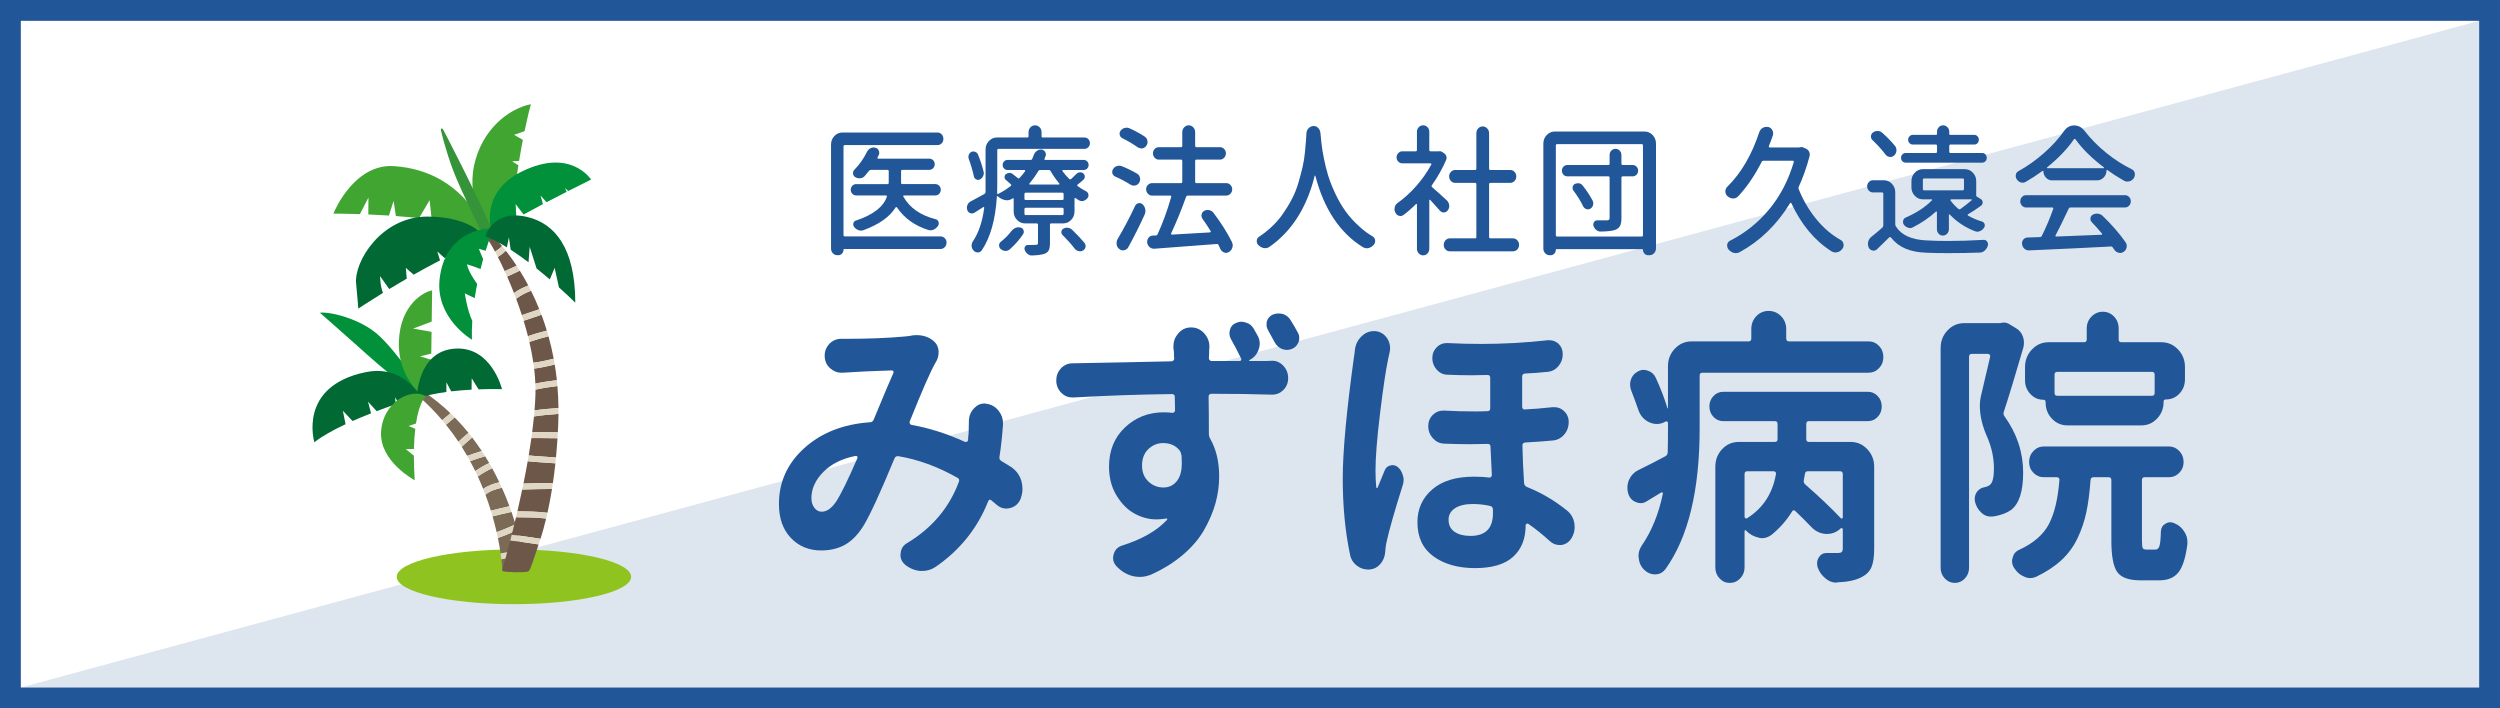 <?xml version="1.0" encoding="UTF-8"?>
<svg xmlns="http://www.w3.org/2000/svg" width="600" height="170" version="1.1" xmlns:xlink="http://www.w3.org/1999/xlink" viewBox="0 0 600 170">
  <defs>
    <clipPath id="clippath">
      <rect x="0" width="600" height="170" fill="none"/>
    </clipPath>
  </defs>
  <!-- Generator: Adobe Illustrator 28.7.3, SVG Export Plug-In . SVG Version: 1.2.0 Build 164)  -->
  <g>
    <g id="_レイヤー_1" data-name="レイヤー_1">
      <g clip-path="url(#clippath)">
        <polyline points="595 5 595 165 5 165 595 5" fill="#215698" opacity=".15"/>
        <g>
          <path d="M242.666,112.077c1.212.82,2.034,1.938,2.468,3.35.173.639.26,1.276.26,1.914,0,.775-.152,1.572-.455,2.393-.477,1.14-1.299,1.869-2.468,2.188-.347.092-.672.137-.974.137-.823,0-1.581-.296-2.273-.889-.433-.364-.866-.729-1.299-1.094-.347-.273-.607-.182-.779.273-2.555,6.426-6.733,11.645-12.534,15.654-.996.684-2.078,1.025-3.247,1.025h-.52c-1.386-.137-2.62-.661-3.702-1.572-.693-.639-1.039-1.391-1.039-2.256,0-.137.021-.296.065-.479.086-1.048.606-1.846,1.559-2.393,5.975-3.6,10.109-8.499,12.404-14.697.173-.41.065-.729-.325-.957-4.763-2.688-9.504-4.42-14.222-5.195-.433-.045-.737.137-.909.547-3.334,8.066-5.78,13.398-7.338,15.996-1.299,2.143-2.771,3.691-4.416,4.648-1.646.957-3.594,1.436-5.845,1.436-2.945,0-5.369-1.002-7.273-3.008-1.906-2.005-2.857-4.717-2.857-8.135,0-5.286,2.034-9.764,6.104-13.433,4.069-3.668,9.308-5.73,15.716-6.187.432,0,.736-.205.909-.615,2.64-6.38,4.221-10.117,4.741-11.211.043-.182.032-.33-.032-.444-.065-.113-.185-.171-.357-.171-4.503.137-8.031.297-10.585.479-.303,0-.693.023-1.169.068h-.39c-.953,0-1.818-.342-2.598-1.025-.909-.774-1.364-1.8-1.364-3.076,0-1.094.39-2.051,1.169-2.871.779-.774,1.71-1.162,2.792-1.162h1.299c5.152,0,9.762-.182,13.833-.547.39-.045.801-.091,1.234-.137.562-.137,1.125-.205,1.688-.205,1.645,0,3.03.479,4.156,1.436.692.593,1.082,1.367,1.169,2.324v.41c0,.775-.195,1.504-.584,2.188-.044.046-.087.114-.13.205-1.169,2.006-3.247,6.745-6.234,14.219-.044.137-.022.285.065.444.086.16.195.263.325.308,4.199.729,8.507,2.097,12.923,4.102.173.046.325.023.455-.068.13-.091.216-.205.26-.342,0-.41.043-.979.13-1.709.043-1.139.065-2.142.065-3.008.043-1.185.476-2.188,1.299-3.008.692-.729,1.494-1.094,2.403-1.094.173,0,.325.023.455.068,1.212.137,2.208.707,2.987,1.709.692.866,1.039,1.846,1.039,2.939v.41c-.217,2.963-.498,5.515-.844,7.656-.087.456.065.798.455,1.025.736.456,1.515.935,2.338,1.436ZM200.649,120.416c1.125-1.686,2.835-5.172,5.13-10.459.043-.137.032-.262-.032-.376-.065-.113-.185-.171-.357-.171-3.291.639-5.888,1.926-7.793,3.862-1.906,1.938-2.857,4.022-2.857,6.255,0,.957.238,1.743.714,2.358.476.615,1.06.923,1.753.923,1.212,0,2.359-.797,3.442-2.393Z" fill="#215698"/>
          <path d="M301.755,80.426c.39.639.584,1.322.584,2.051,0,.456-.087.912-.26,1.367-.39,1.186-1.148,2.051-2.273,2.598,0,.137.021.205.065.205h3.832c.952-.045,1.494-.068,1.624-.068,1.039,0,1.937.41,2.695,1.23.757.82,1.136,1.801,1.136,2.939s-.39,2.097-1.169,2.871c-.737.729-1.603,1.094-2.598,1.094h-.195c-4.286-.137-9.114-.205-14.482-.205-.174,0-.325.058-.455.171-.13.114-.195.263-.195.444.043,2.188.065,5.173.065,8.955,0,.456.108.866.325,1.23,1.429,2.507,2.143,5.515,2.143,9.023,0,2.188-.292,4.33-.877,6.426-.584,2.097-1.483,4.216-2.695,6.357-1.213,2.143-2.912,4.147-5.098,6.016-2.187,1.868-4.752,3.463-7.696,4.785-.909.364-1.797.547-2.663.547-.563,0-1.148-.068-1.753-.205-1.472-.41-2.75-1.186-3.832-2.324-.563-.593-.844-1.254-.844-1.982,0-.273.043-.569.13-.889.302-1.094.974-1.8,2.013-2.119,4.762-1.504,8.355-3.555,10.78-6.152.086-.091.108-.182.065-.273-.044-.091-.13-.113-.26-.068-.779.137-1.559.205-2.338.205-1.776,0-3.507-.455-5.195-1.367-1.688-.911-3.139-2.358-4.351-4.341-1.213-1.982-1.818-4.295-1.818-6.938,0-3.873,1.277-7.018,3.832-9.434,2.554-2.415,5.671-3.623,9.352-3.623.692,0,1.364.046,2.013.137.173,0,.325-.057.455-.171.13-.113.195-.262.195-.444l-.065-3.213c0-.455-.217-.684-.649-.684-7.793.092-15.695.365-23.704.82h-.195c-1.039,0-1.927-.364-2.663-1.094-.823-.82-1.234-1.822-1.234-3.008,0-1.094.367-2.051,1.104-2.871.779-.82,1.71-1.23,2.792-1.23,2.684-.045,6.862-.125,12.534-.239,5.671-.113,9.417-.193,11.235-.239.173,0,.325-.068.455-.205s.195-.296.195-.479c-.044-.091-.065-.308-.065-.649v-.786c-.044-.182-.087-.523-.13-1.025v-.479c0-1.139.367-2.142,1.104-3.008.822-1.002,1.861-1.504,3.117-1.504,1.299,0,2.381.502,3.247,1.504.779.912,1.169,1.96,1.169,3.145,0,.137-.022.434-.065.889v.41c0,.183-.011.444-.032.786-.022.342-.032.559-.032.649,0,.183.065.342.195.479s.281.205.455.205h6.754c.13,0,.238-.068.325-.205.086-.137.086-.273,0-.41-.909-1.868-1.732-3.44-2.468-4.717-.217-.41-.325-.865-.325-1.367,0-.228.043-.501.13-.82.216-.774.671-1.299,1.364-1.572.476-.228.93-.342,1.364-.342.346,0,.714.068,1.104.205.822.229,1.45.729,1.883,1.504.302.502.584,1.003.844,1.504ZM274.09,111.735c0,1.596.508,2.871,1.526,3.828,1.017.957,2.218,1.436,3.604,1.436,1.471,0,2.619-.615,3.442-1.846.649-.957.974-2.278.974-3.965,0-.592-.022-1.207-.065-1.846-.087-.501-.239-.911-.455-1.23-.953-1.185-2.273-1.777-3.961-1.777-1.343,0-2.522.479-3.539,1.436-1.018.957-1.526,2.279-1.526,3.965ZM311.432,79.743c.26.41.39.866.39,1.367,0,.273-.043.57-.13.889-.303.82-.823,1.391-1.559,1.709-.433.183-.844.273-1.234.273s-.779-.068-1.169-.205c-.779-.318-1.386-.865-1.818-1.641-.52-1.002-1.039-1.959-1.559-2.871-.26-.41-.39-.865-.39-1.367,0-.228.021-.479.065-.752.26-.774.735-1.321,1.429-1.641.432-.182.887-.273,1.364-.273.346,0,.714.046,1.104.137.822.273,1.45.798,1.883,1.572.606.957,1.146,1.892,1.624,2.803Z" fill="#215698"/>
          <path d="M325.184,83.912c.172-1.321.736-2.415,1.688-3.281.822-.774,1.775-1.162,2.857-1.162h.39c1.169.137,2.1.707,2.792,1.709.476.729.714,1.527.714,2.393,0,.319-.043.661-.13,1.025-.13.593-.238,1.094-.325,1.504-.563,2.644-1.212,6.984-1.948,13.022-.737,6.039-1.104,10.653-1.104,13.843,0,1.504.065,2.849.195,4.033,0,.092.042.137.13.137.086,0,.151-.045.195-.137.346-.82.909-2.188,1.688-4.102.26-.638.714-1.036,1.364-1.196.649-.159,1.234-.034,1.753.376.606.502,1.017,1.162,1.234,1.982.13.365.195.729.195,1.094,0,.41-.065.82-.195,1.23-1.992,6.289-3.312,10.938-3.961,13.945-.13.593-.217,1.299-.26,2.119-.087,1.14-.477,2.107-1.169,2.905-.693.797-1.559,1.241-2.598,1.333h-.325c-.997,0-1.883-.297-2.663-.889-.909-.684-1.472-1.572-1.688-2.666-1.169-5.56-1.753-11.666-1.753-18.32,0-6.38.887-16.019,2.663-28.916.13-.729.216-1.39.26-1.982ZM372.656,97.721h.39c.866,0,1.624.297,2.273.889.779.729,1.169,1.618,1.169,2.666,0,1.186-.368,2.199-1.104,3.042-.737.844-1.646,1.311-2.728,1.401-1.906.183-4.114.342-6.624.479-.433.046-.649.297-.649.752.042,2.507.172,5.492.39,8.955.042.456.26.775.649.957,3.377,1.322,6.602,3.213,9.676,5.674.952.775,1.536,1.801,1.753,3.076.042.273.065.57.065.889,0,.912-.238,1.777-.714,2.598-.563.957-1.386,1.527-2.468,1.709h-.455c-.867,0-1.646-.318-2.338-.957-1.688-1.549-3.42-2.939-5.195-4.17-.13-.045-.26-.034-.39.034s-.195.171-.195.308c0,3.236-.997,5.766-2.987,7.588-1.992,1.822-5.044,2.734-9.157,2.734-4.07,0-7.393-.935-9.968-2.803-2.577-1.868-3.864-4.603-3.864-8.203,0-3.189,1.179-5.811,3.539-7.861,2.359-2.051,5.704-3.076,10.034-3.076,1.341,0,2.554.068,3.637.205.172.046.325,0,.455-.137s.195-.296.195-.479c-.13-2.734-.238-4.99-.325-6.768,0-.455-.217-.684-.649-.684-1.429.046-2.857.068-4.286.068-2.036,0-4.114-.045-6.234-.137-1.039-.045-1.927-.479-2.663-1.299-.737-.82-1.104-1.777-1.104-2.871s.367-2.005,1.104-2.734c.692-.684,1.515-1.025,2.468-1.025h.195c2.554.137,5.043.205,7.468.205.996,0,1.991-.022,2.987-.068.432,0,.649-.228.649-.684v-7.314c0-.455-.217-.684-.649-.684-1.299.046-2.555.068-3.767.068-2.122,0-4.07-.045-5.845-.137-.997,0-1.851-.398-2.565-1.196-.715-.797-1.072-1.72-1.072-2.769s.367-1.937,1.104-2.666c.649-.638,1.429-.957,2.338-.957h.195c2.728.137,5.412.205,8.053.205,5.412,0,10.758-.296,16.041-.889h.39c.779,0,1.494.273,2.143.82.692.684,1.039,1.527,1.039,2.529,0,1.094-.347,2.051-1.039,2.871-.693.82-1.559,1.276-2.598,1.367-1.688.183-3.507.319-5.455.41-.433.046-.649.297-.649.752v7.246c0,.183.065.342.195.479s.281.183.455.137c2.035-.091,4.264-.273,6.689-.547ZM358.304,123.219v-.889c0-.455-.195-.752-.584-.889-1.386-.318-2.792-.479-4.221-.479-1.862,0-3.302.342-4.319,1.025-1.018.684-1.526,1.596-1.526,2.734,0,1.276.476,2.245,1.429,2.905.952.661,2.229.991,3.832.991,3.593,0,5.39-1.8,5.39-5.4Z" fill="#215698"/>
          <path d="M428.696,81.246c0,.456.216.684.649.684h19.093c.996,0,1.84.365,2.533,1.094.692.729,1.039,1.618,1.039,2.666s-.347,1.938-1.039,2.666c-.693.729-1.537,1.094-2.533,1.094h-39.874c-.433,0-.649.229-.649.684v12.646c0,14.902-2.728,26.159-8.183,33.77-.649.865-1.483,1.299-2.5,1.299s-1.916-.388-2.695-1.162c-.737-.729-1.147-1.641-1.234-2.734-.043-.182-.065-.342-.065-.479,0-.911.26-1.754.779-2.529,2.38-3.463,4.069-7.61,5.065-12.441.042-.137.01-.239-.098-.308-.108-.068-.227-.057-.357.034-1.386.866-2.511,1.55-3.377,2.051-.477.319-.974.479-1.494.479-.39,0-.779-.091-1.169-.273-.909-.364-1.516-1.048-1.818-2.051-.13-.455-.195-.911-.195-1.367,0-.638.13-1.275.39-1.914.476-1.048,1.211-1.822,2.208-2.324,2.165-1.048,4.308-2.142,6.429-3.281.39-.182.606-.501.649-.957.042-1.367.065-3.326.065-5.879v-1.162c0-.182-.055-.308-.163-.376-.108-.068-.227-.079-.357-.034l-.13.068c-.649.365-1.321.547-2.013.547-.607,0-1.212-.137-1.818-.41-1.299-.592-2.187-1.617-2.663-3.076-.52-1.504-1.083-3.03-1.688-4.58-.173-.455-.26-.934-.26-1.436,0-.364.065-.752.195-1.162.302-.865.844-1.504,1.624-1.914.476-.273.952-.41,1.429-.41.346,0,.692.068,1.039.205.866.273,1.494.844,1.883,1.709,1.169,2.553,2.1,4.968,2.792,7.246,0,.092.021.126.065.103.042-.022.065-.057.065-.103v-10.049c0-1.641.552-3.042,1.656-4.204,1.104-1.162,2.436-1.743,3.994-1.743h13.703c.432,0,.649-.228.649-.684v-2.256c0-1.23.4-2.267,1.202-3.11.8-.843,1.786-1.265,2.955-1.265s2.165.422,2.987,1.265c.822.844,1.234,1.88,1.234,3.11v2.256ZM413.565,101.071c-.909,0-1.688-.342-2.338-1.025s-.974-1.515-.974-2.495.325-1.812.974-2.495,1.429-1.025,2.338-1.025h34.744c.909,0,1.688.342,2.338,1.025s.974,1.516.974,2.495-.325,1.812-.974,2.495-1.429,1.025-2.338,1.025h-14.157c-.433,0-.649.229-.649.684v3.623c0,.456.216.684.649.684h10.001c1.559,0,2.89.581,3.994,1.743,1.104,1.162,1.656,2.563,1.656,4.204v19.756c0,1.869-.217,3.315-.649,4.341-.433,1.025-1.234,1.834-2.403,2.427-1.386.729-3.334,1.139-5.845,1.23-.043.045-.108.068-.195.068-.953,0-1.818-.342-2.598-1.025-.867-.684-1.494-1.572-1.883-2.666-.087-.319-.13-.639-.13-.957,0-.456.13-.912.39-1.367.432-.729,1.061-1.094,1.883-1.094h2.728c.432,0,.736-.079.909-.239.172-.159.26-.444.26-.854v-4.648c0-.091-.055-.159-.163-.205-.108-.045-.206-.045-.292,0-.953.912-2.057,1.367-3.312,1.367h-.325c-1.342-.091-2.511-.66-3.507-1.709-1.169-1.23-2.425-2.483-3.767-3.76-.347-.318-.628-.273-.844.137-1.256,2.051-2.88,3.896-4.871,5.537-.737.547-1.516.82-2.338.82-.26,0-.52-.045-.779-.137-1.126-.228-2.143-.797-3.052-1.709-.043-.091-.108-.113-.195-.068-.087.046-.13.114-.13.205v8.75c0,1.002-.347,1.868-1.039,2.598-.693.729-1.526,1.094-2.5,1.094s-1.797-.365-2.468-1.094c-.672-.729-1.007-1.596-1.007-2.598v-24.199c0-1.641.541-3.042,1.624-4.204,1.082-1.162,2.424-1.743,4.026-1.743h8.637c.432,0,.649-.228.649-.684v-3.623c0-.455-.217-.684-.649-.684h-12.404ZM419.345,113.102c-.433,0-.649.229-.649.684v10.254c0,.137.065.251.195.342.13.092.26.092.39,0,3.809-2.369,6.126-5.901,6.949-10.596.042-.182.01-.342-.098-.479-.108-.137-.25-.205-.422-.205h-6.364ZM441.814,124.381c.042.092.13.114.26.068.13-.045.195-.137.195-.273v-10.391c0-.455-.217-.684-.649-.684h-7.728c-.433,0-.672.229-.714.684-.087.593-.173,1.071-.26,1.436-.087.456.042.82.39,1.094,3.247,2.826,6.082,5.515,8.507,8.066Z" fill="#215698"/>
          <path d="M480.296,77.487c.216-.045.455-.068.714-.068.39,0,.779.114,1.169.342l1.688,1.025c.779.456,1.32,1.117,1.624,1.982.172.456.26.935.26,1.436,0,.365-.043.752-.13,1.162-2.036,6.973-3.594,12.1-4.676,15.381-.173.41-.13.798.13,1.162,2.987,4.147,4.481,8.659,4.481,13.535,0,4.512-.974,7.497-2.922,8.955-.953.684-2.251,1.186-3.896,1.504-.217,0-.455.023-.714.068h-.325c-.823,0-1.559-.318-2.208-.957-.737-.684-1.234-1.549-1.494-2.598-.043-.273-.065-.501-.065-.684,0-.547.151-1.07.455-1.572.476-.684,1.104-1.094,1.883-1.23.52-.091.952-.273,1.299-.547.649-.501.974-1.8.974-3.896,0-2.506-.498-4.944-1.494-7.314-1.256-2.779-1.883-5.354-1.883-7.725,0-1.002.13-1.982.39-2.939.562-2.369,1.255-5.332,2.078-8.887.042-.182.01-.342-.097-.479-.109-.137-.25-.205-.422-.205h-3.896c-.433,0-.649.229-.649.684v50.654c0,1.002-.336,1.856-1.006,2.563-.672.706-1.473,1.06-2.403,1.06s-1.732-.354-2.402-1.06c-.672-.707-1.007-1.562-1.007-2.563v-52.773c0-1.641.552-3.042,1.656-4.204,1.104-1.162,2.435-1.743,3.994-1.743h8.637c.086,0,.172-.022.26-.068ZM515.17,131.901h2.143c.432,0,.747-.273.941-.82.195-.547.314-1.731.357-3.555.042-.82.411-1.436,1.104-1.846.39-.228.779-.342,1.169-.342.346,0,.692.092,1.039.273.996.41,1.775,1.094,2.338,2.051.476.729.714,1.504.714,2.324v.615c-.433,3.281-1.159,5.548-2.176,6.802-1.018,1.253-2.543,1.88-4.578,1.88h-4.481c-2.815,0-4.687-.673-5.618-2.017-.931-1.345-1.396-3.839-1.396-7.485v-14.561c0-.455-.217-.684-.649-.684h-3.637c-.433,0-.672.229-.714.684-.217,3.008-.552,5.583-1.007,7.725-.454,2.143-1.159,4.216-2.11,6.221-.953,2.006-2.24,3.76-3.864,5.264-1.623,1.504-3.626,2.825-6.007,3.965-.52.228-1.018.342-1.494.342s-.953-.114-1.429-.342c-.953-.365-1.753-1.049-2.403-2.051-.347-.502-.52-1.049-.52-1.641,0-.273.042-.547.13-.82.216-.911.736-1.549,1.559-1.914,3.463-1.595,5.855-3.668,7.176-6.221,1.32-2.552,2.153-6.061,2.5-10.527.042-.182,0-.342-.13-.479s-.282-.205-.455-.205h-3.117c-.997,0-1.841-.353-2.533-1.06-.693-.706-1.039-1.572-1.039-2.598s.346-1.902,1.039-2.632c.692-.729,1.536-1.094,2.533-1.094h30.003c.952,0,1.775.365,2.468,1.094.692.729,1.039,1.606,1.039,2.632s-.347,1.892-1.039,2.598c-.693.707-1.516,1.06-2.468,1.06h-5.845c-.433,0-.649.229-.649.684v14.492c0,1.003.065,1.618.195,1.846.13.229.432.342.909.342ZM486.011,88.082c0-1.641.552-3.042,1.656-4.204,1.104-1.162,2.435-1.743,3.994-1.743h8.507c.432,0,.649-.228.649-.684v-2.598c0-1.139.378-2.096,1.137-2.871.757-.774,1.666-1.162,2.728-1.162s1.958.388,2.695,1.162c.736.775,1.104,1.732,1.104,2.871v2.598c0,.456.216.684.649.684h9.611c1.559,0,2.89.581,3.994,1.743,1.104,1.162,1.656,2.563,1.656,4.204v2.939c0,1.367-.444,2.519-1.332,3.452-.888.935-1.98,1.401-3.279,1.401-.347,0-.52.183-.52.547v.068c0,1.55-.52,2.871-1.559,3.965s-2.295,1.641-3.767,1.641h-17.729c-1.472,0-2.717-.535-3.734-1.606-1.018-1.07-1.526-2.381-1.526-3.931v-.068c0-.364-.173-.547-.52-.547-1.212,0-2.251-.455-3.117-1.367-.867-.911-1.299-2.005-1.299-3.281v-3.213ZM516.469,94.987c.432,0,.649-.228.649-.684v-4.375c0-.455-.217-.684-.649-.684h-22.729c-.433,0-.649.229-.649.684v4.375c0,.456.216.684.649.684h22.729Z" fill="#215698"/>
        </g>
        <g>
          <path d="M225.726,56.737c.399,0,.741.145,1.025.432.284.288.426.643.426,1.062s-.142.78-.426,1.079c-.284.299-.626.448-1.025.448h-23.121c-.105,0-.158.044-.158.133,0,.376-.121.697-.363.963-.242.266-.542.398-.899.398h-.221c-.421,0-.778-.155-1.073-.465-.295-.311-.442-.687-.442-1.129v-24.969c0-.797.268-1.478.804-2.042.536-.564,1.183-.847,1.94-.847h22.806c.399,0,.736.149,1.009.448.273.299.41.659.41,1.079s-.137.775-.41,1.062c-.273.288-.61.432-1.009.432h-22.238c-.21,0-.315.111-.315.332v21.25c0,.222.105.332.315.332h22.963ZM225.41,44.584c.252.266.378.587.378.963s-.126.697-.378.963c-.252.266-.558.398-.915.398h-7.539c-.063,0-.116.033-.158.1-.042.066-.042.122,0,.166,1.514,2.701,4.111,4.516,7.791,5.445.336.089.557.305.663.647.105.344.063.659-.126.946-.274.398-.621.697-1.041.896-.252.111-.505.166-.757.166-.168,0-.336-.021-.505-.066-3.281-1.04-5.793-2.844-7.539-5.412-.042-.066-.1-.1-.173-.1-.074,0-.132.033-.174.1-1.409,2.258-3.974,4.073-7.697,5.445-.189.066-.389.1-.599.1-.189,0-.389-.033-.599-.1-.421-.154-.768-.409-1.041-.764-.21-.266-.273-.564-.189-.896.084-.332.273-.542.568-.631,4.142-1.372,6.634-3.287,7.476-5.744.021-.066.01-.133-.031-.199-.042-.066-.105-.1-.189-.1h-7.16c-.358,0-.662-.133-.915-.398-.252-.266-.378-.586-.378-.963s.126-.697.378-.963c.252-.266.557-.398.915-.398h7.507c.21,0,.315-.11.315-.332v-2.756c0-.221-.105-.332-.315-.332h-3.943c-.21,0-.379.089-.505.266-.337.443-.673.853-1.01,1.229-.295.311-.662.487-1.104.531h-.158c-.378,0-.725-.1-1.041-.299-.295-.199-.458-.481-.489-.847s.079-.669.331-.913c1.198-1.217,2.197-2.634,2.997-4.25.189-.398.473-.697.852-.896.252-.133.505-.199.757-.199.126,0,.263.022.41.066.379.089.652.311.82.664.084.199.126.388.126.564,0,.178-.042.354-.126.531-.105.199-.21.41-.315.631-.021.045-.016.095.016.149.031.056.068.083.11.083h12.333c.357,0,.662.128.915.382.252.255.379.57.379.946s-.126.697-.379.963c-.252.266-.557.398-.915.398h-6.466c-.21,0-.315.111-.315.332v2.756c0,.222.105.332.315.332h7.917c.357,0,.662.133.915.398Z" fill="#215698"/>
          <path d="M258.295,41.762c.231-.221.499-.354.804-.398.304-.044.594.033.867.232.231.178.357.421.378.73.021.311-.074.564-.284.764-.442.421-.915.819-1.419,1.195-.063.045-.094.111-.094.199,0,.089.031.155.094.199.652.465,1.325.875,2.019,1.229.294.155.478.398.552.73.073.332.005.631-.205.896-.273.332-.589.554-.946.664-.126.045-.263.066-.41.066-.21,0-.431-.055-.663-.166-.295-.177-.589-.365-.883-.564-.042-.044-.09-.05-.142-.017-.053.033-.079.083-.079.149v3.055c0,.819-.268,1.506-.804,2.059-.536.554-1.183.83-1.94.83h-2.839c-.21,0-.315.111-.315.332v4.449c0,.708-.09,1.25-.268,1.627-.179.376-.5.664-.962.863-.673.243-1.714.387-3.123.432h-.031c-.358,0-.684-.122-.978-.365-.315-.244-.547-.564-.694-.963-.105-.288-.079-.56.079-.813.158-.255.383-.382.678-.382h.726c.547,0,.925-.012,1.135-.033.21,0,.357-.033.442-.1.084-.066.126-.188.126-.365v-4.35c0-.221-.105-.332-.315-.332h-2.776c-.757,0-1.404-.276-1.94-.83-.536-.553-.804-1.239-.804-2.059v-2.988c0-.066-.027-.116-.079-.149-.053-.033-.1-.027-.142.017-.063.045-.116.078-.158.1-.421.244-.841.365-1.262.365-.168,0-.336-.021-.505-.066-.589-.133-1.146-.432-1.672-.896-.042-.044-.09-.055-.142-.033-.053.022-.079.066-.079.133-.337,5.49-1.546,9.784-3.627,12.883-.232.31-.536.476-.915.498h-.031c-.378,0-.705-.145-.978-.432-.295-.288-.463-.643-.505-1.062v-.166c0-.354.094-.675.284-.963,1.408-2.103,2.323-4.814,2.744-8.135,0-.044-.027-.088-.079-.133-.053-.044-.1-.044-.142,0-.8.51-1.514.963-2.145,1.361-.189.111-.389.166-.599.166-.126,0-.263-.021-.41-.066-.358-.154-.589-.409-.694-.764-.063-.177-.094-.365-.094-.564s.042-.409.126-.631c.147-.376.41-.664.789-.863.525-.266,1.609-.852,3.249-1.76.189-.11.294-.276.315-.498v-10.193c0-.797.268-1.478.804-2.042.536-.564,1.183-.847,1.94-.847h7.287c.189,0,.284-.1.284-.299v-.963c0-.465.152-.857.458-1.179.304-.32.673-.481,1.104-.481s.799.161,1.104.481c.304.321.457.714.457,1.179v.963c0,.199.095.299.284.299h10.031c.357,0,.662.133.915.398.252.266.379.587.379.963s-.126.697-.379.963c-.252.266-.557.398-.915.398h-20.629c-.21,0-.315.111-.315.332v7.836c0,.554-.011,1.384-.031,2.49,0,.066.026.122.079.166.052.045.11.045.173,0,1.051-.531,2.061-1.173,3.028-1.926.147-.133.147-.266,0-.398-.336-.31-.725-.652-1.167-1.029-.21-.154-.321-.376-.331-.664-.011-.287.079-.52.268-.697.252-.199.531-.31.836-.332.305-.021.584.066.836.266.399.311.809.631,1.23.963.147.133.294.122.442-.033.483-.531.925-1.062,1.325-1.594.021-.066.021-.133,0-.199-.021-.066-.063-.1-.126-.1h-4.101c-.315,0-.589-.116-.82-.349-.232-.232-.347-.52-.347-.863s.115-.631.347-.863c.231-.232.505-.349.82-.349h5.552c.189,0,.315-.088.378-.266.147-.332.284-.664.41-.996.147-.398.399-.708.757-.93.273-.199.568-.299.883-.299h.221c.357.066.631.255.82.564.126.199.189.398.189.598,0,.155-.031.299-.095.432-.084.222-.168.443-.252.664-.021.045-.016.095.016.149.031.056.068.083.11.083h9.305c.315,0,.589.116.82.349.231.232.347.521.347.863s-.116.631-.347.863c-.232.232-.505.349-.82.349h-4.984c-.063,0-.11.033-.142.1-.031.066-.027.122.016.166.525.709,1.062,1.328,1.609,1.859.147.155.305.166.473.033.442-.42.852-.818,1.23-1.195ZM236.057,41.164c.042.133.063.266.063.398,0,.244-.063.487-.189.73-.168.354-.431.62-.789.797-.295.133-.589.116-.883-.05-.295-.166-.473-.415-.536-.747-.295-1.372-.705-2.767-1.23-4.184-.105-.332-.094-.658.032-.979.126-.32.336-.548.631-.681.294-.133.599-.133.915,0s.536.354.663.664c.568,1.417,1.009,2.768,1.325,4.051ZM242.776,55.409c.273-.332.599-.575.978-.73.231-.088.462-.133.694-.133.168,0,.336.022.505.066.336.089.568.305.694.647.126.344.084.67-.126.979-.863,1.284-1.924,2.49-3.186,3.619-.295.243-.621.365-.978.365h-.095c-.4-.022-.768-.178-1.104-.465-.252-.222-.378-.51-.378-.863s.126-.631.378-.83c1.03-.818,1.903-1.704,2.618-2.656ZM254.951,48.004c.21,0,.315-.11.315-.332v-1.096c0-.221-.105-.332-.315-.332h-8.769c-.21,0-.315.111-.315.332v1.096c0,.222.105.332.315.332h8.769ZM254.951,51.623c.21,0,.315-.11.315-.332v-1.096c0-.221-.105-.332-.315-.332h-8.769c-.21,0-.315.111-.315.332v1.096c0,.222.105.332.315.332h8.769ZM252.176,41.098c-.105-.199-.263-.299-.473-.299h-2.05c-.21,0-.368.1-.473.299-.631,1.041-1.336,2.025-2.113,2.955-.042.045-.053.095-.031.149.021.056.063.083.126.083h6.971c.063,0,.105-.027.126-.083.021-.055.01-.116-.031-.183-.841-.996-1.525-1.97-2.05-2.922ZM255.014,56.405c-.232-.221-.326-.492-.284-.813.042-.32.2-.559.473-.714.273-.154.557-.232.852-.232.084,0,.168.012.252.033.379.045.715.199,1.01.465,1.198,1.174,2.187,2.225,2.965,3.154.231.31.31.647.237,1.013-.074.365-.279.636-.615.813-.232.133-.463.199-.694.199-.126,0-.252-.022-.379-.066-.378-.089-.694-.299-.946-.631-.799-1.04-1.756-2.113-2.87-3.221Z" fill="#215698"/>
          <path d="M272.923,41.696c.357.199.578.521.662.963.042.111.063.232.063.365,0,.288-.084.564-.252.83-.232.354-.547.576-.946.664-.105.022-.21.033-.315.033-.295,0-.568-.077-.82-.232-1.136-.73-2.366-1.383-3.691-1.959-.315-.154-.536-.409-.662-.764-.021-.11-.031-.232-.031-.365,0-.221.063-.432.189-.631.21-.354.515-.598.915-.73.189-.066.368-.1.536-.1.21,0,.42.033.631.1,1.367.554,2.607,1.162,3.722,1.826ZM272.418,49.432c.168-.354.441-.575.82-.664.084-.021.168-.033.252-.033.252,0,.494.1.726.299.336.311.547.687.631,1.129.042.155.063.311.063.465,0,.288-.063.576-.189.863-1.198,2.635-2.513,5.258-3.943,7.869-.232.376-.557.608-.978.697-.105.021-.21.033-.315.033-.295,0-.568-.1-.82-.299-.379-.266-.599-.631-.662-1.096-.021-.133-.032-.254-.032-.365,0-.332.084-.652.252-.963,1.493-2.501,2.891-5.146,4.195-7.936ZM274.752,32.797c.357.244.568.576.631.996.021.111.032.211.032.299,0,.332-.105.631-.315.896-.232.354-.547.564-.946.631h-.252c-.315,0-.599-.088-.852-.266-1.094-.774-2.324-1.505-3.691-2.191-.315-.154-.521-.409-.615-.764-.095-.354-.037-.686.173-.996.252-.332.578-.564.978-.697.168-.044.326-.066.473-.066.231,0,.452.045.662.133,1.388.62,2.628,1.295,3.722,2.025ZM295.665,58.098c.126.266.189.531.189.797,0,.177-.031.354-.094.531-.147.465-.421.818-.82,1.062-.231.133-.463.199-.694.199-.147,0-.305-.033-.473-.1-.4-.155-.694-.432-.883-.83-.147-.311-.295-.631-.441-.963-.105-.178-.252-.254-.442-.232-1.746.133-6.729.509-14.951,1.129h-.126c-.378,0-.715-.122-1.009-.365-.337-.288-.536-.653-.599-1.096v-.232c0-.332.105-.642.315-.93.252-.332.588-.509,1.009-.531l.789-.033c.168,0,.294-.088.379-.266,1.219-2.634,2.313-5.633,3.281-8.998.021-.066.01-.133-.032-.199-.042-.066-.105-.1-.189-.1h-4.385c-.378,0-.71-.149-.993-.448-.284-.299-.426-.652-.426-1.062s.142-.758.426-1.046c.284-.287.615-.432.993-.432h6.939c.21,0,.315-.11.315-.332v-4.98c0-.221-.105-.332-.315-.332h-5.299c-.4,0-.736-.149-1.01-.448-.273-.299-.41-.652-.41-1.062s.136-.758.41-1.046c.273-.287.61-.432,1.01-.432h5.299c.21,0,.315-.11.315-.332v-3.287c0-.442.152-.824.458-1.146.304-.32.667-.481,1.088-.481s.783.161,1.088.481c.304.321.457.703.457,1.146v3.287c0,.222.105.332.315.332h5.646c.378,0,.71.145.994.432.284.288.426.637.426,1.046s-.142.764-.426,1.062c-.284.299-.615.448-.994.448h-5.646c-.21,0-.315.111-.315.332v4.98c0,.222.105.332.315.332h7.16c.379,0,.71.145.994.432.284.288.426.637.426,1.046s-.142.764-.426,1.062-.615.448-.994.448h-9.21c-.21,0-.358.1-.442.299-1.135,3.166-2.334,6.099-3.596,8.799-.021.045-.016.1.016.166s.089.1.174.1c2.208-.133,5.257-.31,9.147-.531.063-.021.115-.066.158-.133.042-.066.042-.121,0-.166-.631-1.04-1.283-2.025-1.956-2.955-.168-.221-.252-.476-.252-.764,0-.088.01-.188.031-.299.084-.376.294-.664.631-.863.252-.133.525-.199.82-.199.126,0,.252.012.378.033.42.089.757.299,1.01.631,1.871,2.479,3.354,4.826,4.448,7.039Z" fill="#215698"/>
          <path d="M313.536,32.034c.021-.509.205-.935.552-1.278.347-.343.751-.515,1.214-.515.442,0,.815.178,1.12.531.305.354.468.775.489,1.262.063.797.147,1.605.252,2.424.083.863.268,2.021.552,3.47.284,1.45.625,2.834,1.025,4.15.399,1.317.967,2.762,1.703,4.333.736,1.572,1.566,3.005,2.492,4.3.925,1.295,2.071,2.552,3.438,3.769.946.863,1.966,1.616,3.06,2.258.336.199.536.51.6.93v.199c0,.332-.116.631-.347.896-.336.376-.736.631-1.199.764-.147.044-.294.066-.441.066-.295,0-.589-.078-.883-.232-5.552-3.408-9.379-9.131-11.482-17.166-.021-.044-.053-.066-.094-.066-.042,0-.063.022-.063.066-1.893,7.637-5.52,13.326-10.882,17.066-.315.199-.652.299-1.009.299-.105,0-.221-.012-.347-.033-.463-.089-.884-.321-1.262-.697-.274-.243-.41-.564-.41-.963,0-.465.178-.808.536-1.029.904-.598,1.756-1.25,2.555-1.959,1.219-1.084,2.25-2.225,3.091-3.42.841-1.195,1.588-2.418,2.24-3.669.651-1.25,1.172-2.54,1.562-3.868.389-1.328.72-2.573.994-3.735.273-1.162.467-2.346.583-3.553.115-1.206.205-2.208.268-3.005.042-.531.073-1.062.095-1.594Z" fill="#215698"/>
          <path d="M347.257,48.104c.315.311.494.687.536,1.129.021.066.032.133.032.199,0,.377-.116.72-.347,1.029-.231.332-.547.51-.946.531h-.031c-.378,0-.694-.154-.946-.465-.673-.774-1.441-1.627-2.303-2.557-.042-.044-.09-.05-.142-.017-.053.033-.079.072-.079.116v11.654c0,.42-.142.785-.426,1.096-.284.31-.631.465-1.041.465s-.763-.155-1.057-.465c-.295-.311-.442-.676-.442-1.096v-10.658c0-.066-.026-.11-.079-.133-.053-.021-.1-.011-.142.033-.967.975-1.966,1.849-2.997,2.623-.231.178-.473.266-.726.266-.126,0-.252-.021-.378-.066-.378-.11-.662-.365-.852-.764-.147-.266-.221-.542-.221-.83,0-.133.021-.276.063-.432.084-.42.305-.764.663-1.029,1.598-1.129,3.107-2.501,4.526-4.117,1.419-1.615,2.612-3.32,3.58-5.113.042-.066.042-.133,0-.199-.042-.066-.095-.1-.158-.1h-6.782c-.378,0-.705-.138-.978-.415-.273-.276-.41-.614-.41-1.013s.137-.741.41-1.029c.273-.287.6-.432.978-.432h3.186c.21,0,.315-.11.315-.332v-4.35c0-.442.147-.813.442-1.112.294-.299.646-.448,1.057-.448s.757.149,1.041.448c.284.299.426.67.426,1.112v4.35c0,.222.105.332.315.332h1.987c.294-.066.578,0,.852.199l.441.299c.252.178.42.415.505.714.083.299.063.593-.063.88-.863,2.015-1.998,4.029-3.407,6.043-.126.178-.116.332.031.465.988.842,2.177,1.904,3.564,3.188ZM357.383,56.869c0,.222.105.332.315.332h5.394c.42,0,.773.155,1.057.465.284.311.426.681.426,1.112s-.142.797-.426,1.096c-.284.299-.636.448-1.057.448h-15.109c-.421,0-.773-.149-1.057-.448s-.426-.664-.426-1.096.142-.802.426-1.112c.284-.31.636-.465,1.057-.465h6.025c.21,0,.315-.11.315-.332v-12.65c0-.221-.105-.332-.315-.332h-4.763c-.4,0-.741-.149-1.025-.448-.284-.299-.426-.664-.426-1.096s.142-.797.426-1.096c.284-.299.625-.448,1.025-.448h4.763c.21,0,.315-.11.315-.332v-8.5c0-.442.146-.824.441-1.146.294-.32.651-.481,1.072-.481s.783.161,1.088.481c.305.321.458.703.458,1.146v8.5c0,.222.105.332.315.332h4.763c.399,0,.741.149,1.025.448.284.299.426.664.426,1.096s-.142.797-.426,1.096c-.284.299-.626.448-1.025.448h-4.763c-.21,0-.315.111-.315.332v12.65Z" fill="#215698"/>
          <path d="M370.406,34.457c0-.797.268-1.478.804-2.042s1.183-.847,1.94-.847h21.544c.757,0,1.404.282,1.94.847s.804,1.245.804,2.042v25.135c0,.465-.153.857-.458,1.179-.305.32-.678.481-1.12.481h-.315c-.336,0-.626-.128-.867-.382-.242-.255-.363-.57-.363-.946,0-.089-.053-.133-.158-.133h-20.598c-.105,0-.158.044-.158.133,0,.376-.121.691-.363.946-.242.254-.531.382-.867.382h-.252c-.421,0-.778-.155-1.073-.465-.294-.311-.441-.687-.441-1.129v-25.201ZM373.402,56.438c0,.222.105.332.315.332h20.282c.21,0,.315-.11.315-.332v-21.516c0-.221-.105-.332-.315-.332h-20.282c-.21,0-.315.111-.315.332v21.516ZM391.855,39.604c.357,0,.663.133.915.398.252.266.379.587.379.963s-.126.697-.379.963c-.252.266-.557.398-.915.398h-2.397c-.21,0-.315.111-.315.332v9.695c0,.775-.1,1.373-.299,1.793-.2.421-.552.742-1.057.963-.673.288-1.893.443-3.659.465-.378,0-.726-.133-1.041-.398s-.536-.598-.662-.996c-.084-.31-.037-.603.142-.88.179-.276.426-.415.741-.415h2.397c.231-.021.389-.071.473-.149.084-.077.126-.216.126-.415v-9.662c0-.221-.105-.332-.315-.332h-9.841c-.358,0-.662-.133-.915-.398s-.378-.586-.378-.963.126-.697.378-.963.557-.398.915-.398h9.841c.21,0,.315-.11.315-.332v-2.059c0-.42.137-.774.41-1.062.273-.287.61-.432,1.009-.432s.736.145,1.01.432c.273.288.41.643.41,1.062v2.059c0,.222.105.332.315.332h2.397ZM377.629,45.746c-.189-.266-.252-.559-.189-.88.063-.32.231-.559.504-.714.231-.11.473-.166.726-.166h.284c.357.066.651.244.883.531,1.01,1.284,1.809,2.502,2.397,3.652.105.199.158.41.158.631,0,.155-.021.299-.063.432-.105.377-.326.664-.663.863-.315.178-.636.205-.962.083-.326-.121-.573-.337-.741-.647-.589-1.239-1.367-2.501-2.334-3.785Z" fill="#215698"/>
          <path d="M431.934,35.354c.126-.044.252-.066.378-.066.21,0,.42.056.631.166l.568.266c.315.155.546.398.694.73.147.332.178.676.095,1.029-.715,2.701-1.577,5.136-2.586,7.305-.105.199-.116.398-.032.598,1.051,2.635,2.444,5.02,4.18,7.155,1.734,2.137,3.706,3.824,5.914,5.063.378.222.599.543.663.963.021.088.031.177.031.266,0,.332-.105.631-.315.896-.315.42-.705.686-1.167.797-.168.044-.326.066-.473.066-.295,0-.589-.078-.883-.232-4.038-2.523-7.276-6.386-9.715-11.588-.021-.066-.068-.1-.142-.1-.074,0-.122.022-.142.066-3.154,5.158-7.192,9.087-12.112,11.787-.295.154-.6.232-.915.232-.168,0-.336-.022-.504-.066-.484-.133-.905-.41-1.262-.83-.21-.266-.315-.564-.315-.896v-.266c.083-.442.315-.752.694-.93,3.596-1.814,6.719-4.316,9.368-7.504s4.626-6.983,5.93-11.389c.021-.066.005-.133-.047-.199-.053-.066-.11-.1-.173-.1h-7.034c-.21,0-.368.1-.473.299-1.662,3.254-3.533,5.999-5.615,8.234-.336.354-.747.531-1.23.531h-.032c-.463-.021-.894-.199-1.293-.531-.357-.31-.536-.708-.536-1.195,0-.42.158-.785.473-1.096,3.301-3.254,5.856-7.614,7.665-13.082.168-.465.452-.818.852-1.062.294-.154.588-.232.883-.232.147,0,.294.012.441.033.442.111.768.377.978.797.126.244.189.487.189.73,0,.178-.032.365-.095.564-.315.908-.631,1.738-.946,2.49-.021.089-.011.166.031.232s.095.1.158.1h7.097c.042,0,.084-.011.126-.033Z" fill="#215698"/>
          <path d="M452.118,43.256c.757,0,1.403.282,1.939.847.537.564.805,1.245.805,2.042v7.67c0,.222.063.421.189.598,1.325,2.037,3.774,3.133,7.35,3.287,1.577.089,3.249.133,5.016.133,2.67,0,5.562-.088,8.674-.266.357-.021.631.122.82.432.147.199.221.41.221.631,0,.11-.021.232-.063.365-.147.465-.399.852-.757,1.162-.358.31-.757.465-1.199.465-2.692.088-5.184.133-7.476.133-1.893,0-3.649-.033-5.268-.1-1.977-.066-3.659-.394-5.047-.979-1.388-.587-2.555-1.478-3.501-2.673-.147-.154-.295-.154-.441,0-.863.863-1.83,1.804-2.902,2.822-.231.221-.504.332-.82.332-.084,0-.168-.012-.252-.033-.421-.089-.726-.321-.915-.697-.126-.288-.189-.587-.189-.896,0-.177.021-.354.063-.531.126-.465.378-.852.757-1.162.904-.708,1.787-1.449,2.649-2.225.147-.154.221-.343.221-.564v-7.537c0-.221-.105-.332-.315-.332h-2.176c-.378,0-.705-.144-.978-.432-.273-.287-.41-.631-.41-1.029s.137-.741.41-1.029c.273-.287.6-.432.978-.432h2.618ZM454.83,35.055c.21.288.315.609.315.963v.232c-.063.465-.273.842-.631,1.129-.252.199-.526.299-.82.299-.084,0-.169-.011-.252-.033-.4-.066-.726-.276-.978-.631-.82-1.084-1.83-2.202-3.028-3.354-.274-.243-.41-.542-.41-.896,0-.398.158-.719.473-.963.315-.243.673-.365,1.072-.365h.063c.42,0,.789.145,1.104.432,1.241,1.107,2.271,2.17,3.091,3.188ZM475.711,36.715c.315,0,.578.111.789.332.21.222.315.498.315.83s-.105.609-.315.83c-.21.222-.473.332-.789.332h-18.326c-.315,0-.583-.11-.805-.332-.221-.221-.331-.498-.331-.83s.11-.608.331-.83c.221-.221.489-.332.805-.332h7.192c.21,0,.315-.11.315-.332v-1.361c0-.221-.105-.332-.315-.332h-5.52c-.295,0-.552-.11-.773-.332-.221-.221-.331-.492-.331-.813s.11-.598.331-.83.478-.349.773-.349h5.583c.168,0,.252-.077.252-.232v-.531c0-.42.142-.78.426-1.079.284-.299.625-.448,1.025-.448s.746.149,1.041.448c.294.299.441.659.441,1.079v.531c0,.155.074.232.221.232h5.772c.315,0,.578.116.789.349.21.232.315.51.315.83s-.105.593-.315.813c-.21.222-.473.332-.789.332h-5.678c-.21,0-.315.111-.315.332v1.361c0,.222.105.332.315.332h7.57ZM467.305,56.089c-.284.299-.625.448-1.025.448s-.736-.149-1.009-.448c-.273-.299-.41-.658-.41-1.079v-4.117c0-.066-.032-.11-.095-.133-.063-.021-.116-.011-.158.033-1.577,1.439-3.407,2.689-5.488,3.752-.232.133-.463.199-.694.199-.169,0-.327-.033-.473-.1-.4-.11-.736-.343-1.01-.697-.21-.287-.273-.614-.189-.979.083-.365.284-.614.599-.747,2.67-1.173,4.773-2.557,6.309-4.15.042-.021.052-.066.032-.133-.021-.066-.063-.1-.126-.1h-2.082c-.757,0-1.404-.282-1.94-.847s-.804-1.245-.804-2.042v-1.461c0-.797.268-1.478.804-2.042s1.183-.847,1.94-.847h10.062c.757,0,1.404.282,1.94.847s.804,1.245.804,2.042v3.619c.021-.021.042-.021.063,0l1.072.697c.273.178.41.432.41.764s-.126.598-.378.797c-1.157.842-2.198,1.527-3.123,2.059-.063.045-.095.1-.095.166s.032.122.095.166c1.073.598,2.197,1.074,3.375,1.428.315.111.515.321.6.631.083.311.031.598-.158.863-.252.377-.579.643-.978.797-.189.089-.389.133-.599.133-.189,0-.368-.033-.536-.1-2.377-.907-4.406-2.246-6.088-4.018-.042-.044-.09-.055-.142-.033-.053.022-.079.066-.079.133v3.42c0,.421-.142.78-.426,1.079ZM461.801,42.825c-.21,0-.315.111-.315.332v2.191c0,.222.105.332.315.332h9.242c.21,0,.315-.11.315-.332v-2.191c0-.221-.105-.332-.315-.332h-9.242ZM473.188,48.071c.042-.044.052-.094.032-.149-.021-.055-.053-.083-.095-.083h-4.857c-.063,0-.11.033-.142.1-.031.066-.026.133.016.199.484.687,1.104,1.351,1.861,1.992.168.133.336.145.504.033.799-.575,1.693-1.272,2.681-2.092Z" fill="#215698"/>
          <path d="M492.5,43.289c-.568,0-1.057-.216-1.467-.647s-.615-.946-.615-1.544c0-.044-.021-.077-.063-.1-.042-.021-.084-.021-.126,0-1.367.996-2.724,1.882-4.069,2.656-.232.133-.473.199-.726.199-.147,0-.295-.021-.442-.066-.399-.133-.725-.387-.978-.764-.168-.243-.252-.498-.252-.764,0-.11.01-.21.032-.299.063-.398.263-.686.599-.863,2.166-1.195,4.227-2.656,6.183-4.383,1.956-1.727,3.553-3.486,4.794-5.279.631-.885,1.44-1.328,2.429-1.328s1.819.432,2.492,1.295c1.493,1.926,3.233,3.691,5.221,5.296,1.987,1.605,4.032,2.917,6.135,3.935.357.178.589.477.694.896.021.133.031.255.031.365,0,.288-.074.554-.221.797-.273.421-.631.697-1.072.83-.169.045-.337.066-.505.066-.273,0-.536-.066-.789-.199-1.409-.797-2.755-1.66-4.038-2.59-.042-.021-.084-.021-.126,0-.042.022-.063.066-.063.133,0,.643-.221,1.195-.663,1.66s-.978.697-1.609.697h-10.788ZM486.286,49.797c-.4,0-.736-.144-1.009-.432-.273-.287-.41-.636-.41-1.046s.137-.758.41-1.046c.273-.287.609-.432,1.009-.432h23.689c.399,0,.736.145,1.009.432.273.288.41.637.41,1.046s-.137.759-.41,1.046c-.273.288-.61.432-1.009.432h-13.059c-.21,0-.358.1-.441.299-1.346,2.855-2.397,4.992-3.154,6.408-.021.066-.016.128.016.183.032.056.079.083.142.083,2.67-.088,6.309-.232,10.914-.432.063,0,.105-.033.126-.1.021-.066.01-.121-.032-.166-.862-1.018-1.683-1.937-2.46-2.756-.252-.266-.357-.581-.315-.946s.221-.642.537-.83c.315-.188.651-.282,1.009-.282.083,0,.168.012.252.033.441.045.82.222,1.135.531,2.166,2.081,3.995,4.184,5.489,6.309.189.288.284.586.284.896,0,.133-.011.254-.032.365-.105.465-.347.818-.725,1.062-.274.177-.547.266-.82.266-.126,0-.252-.022-.378-.066-.442-.111-.789-.354-1.041-.73-.126-.178-.252-.365-.378-.564-.105-.155-.252-.222-.442-.199-5.846.31-12.386.619-19.62.93h-.095c-.378,0-.725-.133-1.041-.398-.315-.288-.495-.643-.537-1.062-.021-.088-.031-.166-.031-.232,0-.332.105-.631.315-.896.252-.31.578-.476.978-.498l2.997-.1c.21,0,.368-.1.473-.299,1.073-2.169,1.987-4.338,2.745-6.508.021-.066.01-.133-.032-.199-.042-.066-.105-.1-.189-.1h-6.277ZM491.301,40.168c-.042.045-.058.089-.047.133.011.045.047.066.111.066h13.5c.063,0,.1-.021.111-.066.01-.044-.006-.088-.047-.133-2.923-2.213-5.194-4.46-6.813-6.74-.042-.066-.105-.1-.189-.1s-.147.033-.189.1c-1.535,2.258-3.68,4.505-6.435,6.74Z" fill="#215698"/>
        </g>
        <path d="M595,5v160H5V5h590M600,0H0v170h600V0h0Z" fill="#215698"/>
        <g>
          <ellipse cx="123.341" cy="138.435" rx="28.127" ry="6.565" fill="#8fc31f"/>
          <g>
            <g>
              <g>
                <path d="M122.755,122.847c-1.512.363-3.036.678-4.539,1.077.383,1.335.704,2.602.974,3.786,1.547-.538,3.047-1.19,4.544-1.858-.291-.965-.616-1.968-.978-3.005Z" fill="#7a6a56"/>
                <path d="M101.763,94.066c-.855-.19-1.189,1.14-1.189,1.14,2.054,1.795,3.896,3.687,5.549,5.632.677-.538,1.34-1.092,1.984-1.666-1.911-1.83-4.019-3.55-6.345-5.106Z" fill="#7a6a56"/>
                <path d="M120.452,117.063c-1.423.303-2.826.724-3.948,1.676.492,1.311.925,2.588,1.306,3.819,1.476-.393,2.973-.706,4.461-1.059-.532-1.437-1.137-2.923-1.819-4.435Z" fill="#7a6a56"/>
                <path d="M109.122,100.174c-.68.607-1.38,1.19-2.096,1.756,1.084,1.343,2.082,2.709,2.999,4.083.783-.734,1.593-1.438,2.415-2.127-1.028-1.27-2.133-2.511-3.318-3.712Z" fill="#7a6a56"/>
                <path d="M124.133,127.225c-1.526.68-3.06,1.341-4.641,1.885.288,1.397.499,2.646.655,3.711,1.701-.36,3.464-.403,5.17-.753-.289-1.398-.675-3.034-1.183-4.843Z" fill="#7a6a56"/>
                <path d="M116.423,109.491c-1.202.383-2.408.747-3.593,1.175.433.798.842,1.593,1.228,2.384,1.074-.724,2.185-1.378,3.354-1.915-.318-.548-.648-1.096-.989-1.644Z" fill="#7a6a56"/>
                <path d="M113.317,105.002c-.856.719-1.693,1.457-2.503,2.227.46.727.898,1.454,1.316,2.181,1.152-.43,2.325-.791,3.497-1.161-.721-1.094-1.49-2.178-2.309-3.247Z" fill="#7a6a56"/>
                <path d="M118.116,112.377c-1.206.542-2.34,1.223-3.442,1.972.467,1.015.895,2.018,1.291,3.006,1.152-.838,2.49-1.286,3.878-1.608-.532-1.115-1.106-2.241-1.727-3.371Z" fill="#7a6a56"/>
                <path d="M120.573,136.721c0,.712,4.989.759,5.511.238-.018-.374-.153-1.622-.495-3.496-1.737.343-3.528.384-5.252.775.168,1.393.221,2.272.237,2.484Z" fill="#7a6a56"/>
                <path d="M120.146,132.821c.076.516.138.991.19,1.416,1.724-.391,3.515-.432,5.252-.775-.079-.431-.17-.899-.272-1.394-1.707.35-3.469.392-5.17.753Z" fill="#dfd7c4"/>
                <path d="M123.733,125.852c-1.497.668-2.997,1.319-4.544,1.858.109.481.21.949.302,1.4,1.581-.544,3.115-1.204,4.641-1.885-.126-.447-.259-.905-.399-1.374Z" fill="#dfd7c4"/>
                <path d="M122.27,121.498c-1.488.353-2.985.666-4.461,1.059.143.462.279.918.407,1.366,1.504-.399,3.027-.714,4.539-1.077-.155-.445-.316-.894-.485-1.349Z" fill="#dfd7c4"/>
                <path d="M119.844,115.747c-1.388.322-2.725.77-3.878,1.608.186.465.366.926.537,1.383,1.123-.951,2.525-1.373,3.948-1.676-.196-.437-.399-.875-.608-1.316Z" fill="#dfd7c4"/>
                <path d="M117.412,111.134c-1.169.537-2.28,1.191-3.354,1.915.211.434.419.868.617,1.299,1.102-.749,2.236-1.43,3.442-1.972-.228-.414-.464-.828-.704-1.242Z" fill="#dfd7c4"/>
                <path d="M115.627,108.25c-1.172.369-2.345.731-3.497,1.161.24.419.473.838.7,1.255,1.185-.428,2.391-.792,3.593-1.175-.259-.415-.524-.829-.796-1.241Z" fill="#dfd7c4"/>
                <path d="M112.44,103.886c-.822.689-1.632,1.393-2.415,2.127.271.405.534.811.79,1.216.81-.77,1.647-1.508,2.503-2.227-.286-.374-.577-.746-.878-1.117Z" fill="#dfd7c4"/>
                <path d="M108.108,99.172c-.645.574-1.308,1.128-1.984,1.666.308.362.608.726.902,1.092.716-.566,1.416-1.15,2.096-1.756-.332-.337-.67-.672-1.014-1.002Z" fill="#dfd7c4"/>
              </g>
              <g>
                <path d="M76.777,75.065s6.032,5.273,8.978,7.933c2.945,2.66,7.457,6.65,10.307,8.692,2.851,2.042,4.37,2.898,4.37,2.898l.57-1.378s-5.652-8.645-10.118-12.73c-4.465-4.085-11.922-5.748-14.108-5.415Z" fill="#00913a"/>
                <path d="M103.504,84.867l.071-5.227-4.424-.774,4.458-1.691.103-7.477c-1.948.284-7.648,3.372-7.98,12.208-.333,8.835,5.748,13.109,5.748,13.109l1.9-.997.105-7.675-2.67-.828,2.691-.648Z" fill="#40a631"/>
                <path d="M120.478,93.4s-2.469-10.212-11.162-9.737c-9.277.507-9.274,11.97-9.274,11.97,2.113-.727,4.596-1.222,7.088-1.56v-2.335l1.159,2.189c1.689-.197,3.356-.326,4.889-.409l.032-2.731,1.642,2.654c3.284-.121,5.625-.042,5.625-.042Z" fill="#006934"/>
                <path d="M95.67,96.774c3.049-1.042,5.142-1.663,5.142-1.663,0,0-3.942-7.647-13.015-5.795-16.421,3.353-12.35,16.815-12.35,16.815,1.918-1.491,4.592-2.963,7.486-4.322l-.646-3.23,2.323,2.465c1.473-.653,2.976-1.273,4.443-1.85l-.735-2.801,2.076,2.282c1.627-.62,3.183-1.178,4.574-1.66l-.142-1.666.843,1.425Z" fill="#006934"/>
                <path d="M102.19,95.063c-3.61-2.091-10.354,1.472-10.735,8.597-.381,7.125,8.075,11.591,8.075,11.591-.138-2.188-.199-4.144-.199-5.893l-1.939-1.565s1.074-.017,1.957-.042c.041-1.867.156-3.473.317-4.846l-1.608-.67,1.777-.592c.822-5.376,2.355-6.58,2.355-6.58Z" fill="#40a631"/>
              </g>
            </g>
            <g>
              <g>
                <path d="M117.628,55.97l-1.155.713c.444.458,1.293,1.776,2.343,3.723.607-.387,1.171-.834,1.691-1.343-1.711-2.053-2.879-3.093-2.879-3.093Z" fill="#6d5748"/>
                <path d="M133.138,87.494c-1.637.383-3.278.758-4.944.971.146,1.21.246,2.412.293,3.599,1.703-.375,3.431-.599,5.161-.82-.139-1.284-.31-2.534-.51-3.75Z" fill="#6d5748"/>
                <path d="M121.001,135.153c-.286.982-.485,1.562-.454,1.848.032.284,5.75.541,6.292.089s.938-2.085,2.438-6.422c-2.269-.334-4.531-.715-6.816-.929-.803,3.118-1.381,5.142-1.461,5.414Z" fill="#6d5748"/>
                <path d="M125.629,116.052c2.356-.073,4.714-.113,7.071-.127.217-1.486.416-3.061.595-4.727-2.217-.168-4.438-.271-6.647-.502-.32,1.813-.663,3.61-1.019,5.356Z" fill="#6d5748"/>
                <path d="M124.178,122.723c2.413.021,4.824.04,7.216.347.384-1.725.753-3.628,1.087-5.72-2.383.016-4.767.059-7.149.137-.382,1.824-.773,3.582-1.155,5.236Z" fill="#6d5748"/>
                <path d="M133.882,103.758c.037-.721.073-1.454.102-2.204.031-.748.045-1.484.052-2.213-1.966.15-3.931.294-5.877.609-.12,1.236-.265,2.496-.431,3.768,2.05-.042,4.103.051,6.155.04Z" fill="#6d5748"/>
                <path d="M131.64,80.714c-1.556.369-3.087.824-4.595,1.353.385,1.657.712,3.329.96,4.994,1.646-.206,3.267-.587,4.884-.969-.352-1.879-.774-3.673-1.249-5.378Z" fill="#6d5748"/>
                <path d="M133.798,105.183c-2.088.008-4.176-.09-6.264-.036-.196,1.382-.413,2.773-.646,4.159,2.176.228,4.365.318,6.549.481.14-1.467.262-3,.362-4.604Z" fill="#6d5748"/>
                <path d="M133.782,92.652c-1.766.228-3.529.462-5.264.865.002.39-.001.78-.012,1.166-.037,1.229-.111,2.504-.218,3.811,1.905-.284,3.825-.43,5.747-.578-.02-1.812-.107-3.566-.253-5.264Z" fill="#6d5748"/>
                <path d="M124.748,64.961c-.999.497-2.025.938-3.036,1.413.547,1.241,1.099,2.565,1.641,3.954,1.059-.757,2.214-1.351,3.437-1.815-.679-1.281-1.365-2.466-2.042-3.552Z" fill="#6d5748"/>
                <path d="M122.817,128.348c2.315.234,4.608.63,6.911.962.447-1.402.903-3.017,1.346-4.857-2.394-.302-4.816-.293-7.229-.31-.359,1.519-.706,2.932-1.028,4.205Z" fill="#6d5748"/>
                <path d="M121.407,60.177c-.59.566-1.235,1.064-1.926,1.494.521,1.019,1.078,2.163,1.649,3.409.949-.442,1.909-.859,2.847-1.323-.904-1.374-1.776-2.567-2.57-3.58Z" fill="#6d5748"/>
                <path d="M129.95,75.539c-1.414.517-2.856.949-4.276,1.45.371,1.211.717,2.444,1.033,3.69,1.49-.521,2.999-.969,4.532-1.334-.402-1.323-.834-2.593-1.289-3.805Z" fill="#6d5748"/>
                <path d="M127.445,69.787c-1.281.47-2.485,1.089-3.565,1.921.473,1.267.932,2.579,1.368,3.924,1.389-.492,2.802-.917,4.186-1.418-.633-1.576-1.303-3.052-1.989-4.427Z" fill="#6d5748"/>
                <path d="M120.507,59.063c-.52.51-1.084.957-1.691,1.343.214.396.436.819.665,1.264.691-.43,1.336-.928,1.926-1.494-.314-.399-.615-.771-.9-1.114Z" fill="#dfd7c4"/>
                <path d="M123.977,63.756c-.938.463-1.898.881-2.847,1.323.193.421.386.852.581,1.295,1.011-.475,2.037-.916,3.036-1.413-.259-.416-.516-.818-.771-1.205Z" fill="#dfd7c4"/>
                <path d="M126.79,68.513c-1.222.464-2.378,1.058-3.437,1.815.177.453.353.912.527,1.379,1.08-.831,2.285-1.451,3.565-1.921-.217-.435-.437-.858-.655-1.274Z" fill="#dfd7c4"/>
                <path d="M129.434,74.214c-1.384.502-2.797.926-4.186,1.418.144.448.287.901.427,1.357,1.42-.501,2.862-.933,4.276-1.45-.169-.45-.341-.891-.517-1.326Z" fill="#dfd7c4"/>
                <path d="M131.239,79.344c-1.533.365-3.043.814-4.532,1.334.118.461.23.924.338,1.388,1.508-.529,3.039-.984,4.595-1.353-.129-.464-.264-.918-.401-1.369Z" fill="#dfd7c4"/>
                <path d="M132.89,86.092c-1.617.382-3.237.763-4.884.969.069.469.131.937.188,1.404,1.666-.213,3.307-.588,4.944-.971-.077-.473-.161-.94-.248-1.402Z" fill="#dfd7c4"/>
                <path d="M133.648,91.244c-1.73.221-3.458.446-5.161.82.021.487.031.971.032,1.453,1.735-.404,3.498-.638,5.264-.865-.04-.473-.085-.944-.135-1.408Z" fill="#dfd7c4"/>
                <path d="M134.035,97.916c-1.923.148-3.843.294-5.747.578-.039.481-.083.967-.13,1.456,1.946-.315,3.912-.459,5.877-.609.004-.479.004-.954,0-1.425Z" fill="#dfd7c4"/>
                <path d="M133.798,105.183c.031-.469.058-.944.084-1.425-2.052.011-4.105-.083-6.155-.04-.061.475-.126.951-.193,1.43,2.088-.054,4.177.044,6.264.036Z" fill="#dfd7c4"/>
                <path d="M126.888,109.306c-.079.464-.158.927-.24,1.39,2.21.231,4.431.334,6.647.502.048-.464.096-.934.141-1.411-2.183-.163-4.373-.253-6.549-.481Z" fill="#dfd7c4"/>
                <path d="M125.332,117.487c2.382-.078,4.766-.121,7.149-.137.074-.466.148-.941.219-1.425-2.357.014-4.715.054-7.071.127-.098.482-.196.961-.296,1.435Z" fill="#dfd7c4"/>
                <path d="M123.845,124.143c2.413.017,4.836.008,7.229.31.108-.448.214-.91.32-1.384-2.392-.307-4.803-.326-7.216-.347-.112.483-.223.957-.333,1.421Z" fill="#dfd7c4"/>
                <path d="M122.461,129.739c2.285.214,4.547.595,6.816.929.149-.429.299-.881.451-1.359-2.303-.332-4.596-.727-6.911-.962-.122.484-.241.949-.356,1.391Z" fill="#dfd7c4"/>
              </g>
              <g>
                <path d="M103.606,52.737c5.355.739,10.307,1.85,13.179,3.52,0,0-4.797-15.214-22.23-16.388-9.168-.617-14.013,10.022-14.535,11.4,0,0,2.552-.008,6.355.119.727-1.44,2.053-3.966,2.053-3.966l-.036,4.043c1.534.065,3.204.152,4.951.267l1.118-3.502.549,3.619c1.818.136,3.69.304,5.553.511l2.543-4.32.502,4.698Z" fill="#40a631"/>
                <path d="M116.725,57.395s-2.945-5.415-14.108-5.415-17.69,10.896-17.147,16.056c.19,1.805.522,6.032.522,6.032,0,0,2.33-1.563,5.919-3.777-.661-1.567-.693-4.013-.693-4.013,0,0,1.328,1.851,2.2,3.091,1.291-.785,2.704-1.626,4.201-2.493l-.226-2.593,1.882,1.642c2.022-1.147,4.16-2.317,6.332-3.437l-.661-2.147,1.756,1.589c2.588-1.307,5.201-2.527,7.697-3.537l2.327-.998Z" fill="#006934"/>
                <path d="M125.899,31.488c.854-4.128,1.514-6.488,1.514-6.488-5.51,1.14-11.828,6.222-13.633,14.725-1.805,8.503,2.993,16.815,2.993,16.815l5.889-1.853c.429-5.631,1.074-10.713,1.752-15.018l-1.514-.942,1.681-.099c.302-1.852.609-3.547.903-5.065l-2.109-1.2,2.523-.875Z" fill="#40a631"/>
                <path d="M106.371,31.127s7.932,15.058,12.255,25.318l-2.043,1.425s-6.081-12.303-7.839-17.005c-1.757-4.703-2.796-9.019-2.921-9.596-.071-.333.166-.736.547-.142Z" fill="#359339"/>
                <path d="M116.554,60.184c1.021-3.288,1.881-5.306,1.881-5.306-2.328-.285-11.635.899-12.92,12.017-1.092,9.452,7.742,14.631,7.742,14.631-.038-1.524-.002-3.038.09-4.525-1.176-2.382-1.8-6.59-1.8-6.59l2.382,1.134c.175-1.167.376-2.3.593-3.391-.652-.895-2.157-3.099-2.453-4.727,1.094.313,2.453.83,3.258,1.148.205-.827.416-1.615.625-2.36l-1.033-2.493,1.634.462Z" fill="#00913a"/>
                <path d="M136.383,45.843c3.178-1.617,5.47-2.746,5.47-2.746,0,0-4.892-7.743-16.672-1.9-10.562,5.238-7.078,14.868-7.078,14.868,1.056-.856,3.223-2.169,5.833-3.637l-.181-3.441,1.902,2.487c1.495-.82,3.078-1.666,4.648-2.491l-.564-2.038,1.421,1.588c1.691-.884,3.339-1.732,4.817-2.484l-.349-.909.752.703Z" fill="#00913a"/>
                <path d="M134.149,68.98c2.388,2.137,3.92,3.663,3.92,3.663-.016-13.205-4.965-19.016-11.51-20.567-8.218-1.948-10.086,4.607-10.086,4.607,1.654.655,3.41,1.588,5.175,2.676l.493-2.39.42,2.965c1.447.934,2.893,1.959,4.286,3.01l.282-3.695,1.652,5.193c1.121.89,2.189,1.777,3.175,2.62l1.158-2.778,1.036,4.697Z" fill="#006934"/>
              </g>
            </g>
          </g>
        </g>
      </g>
    </g>
  </g>
</svg>